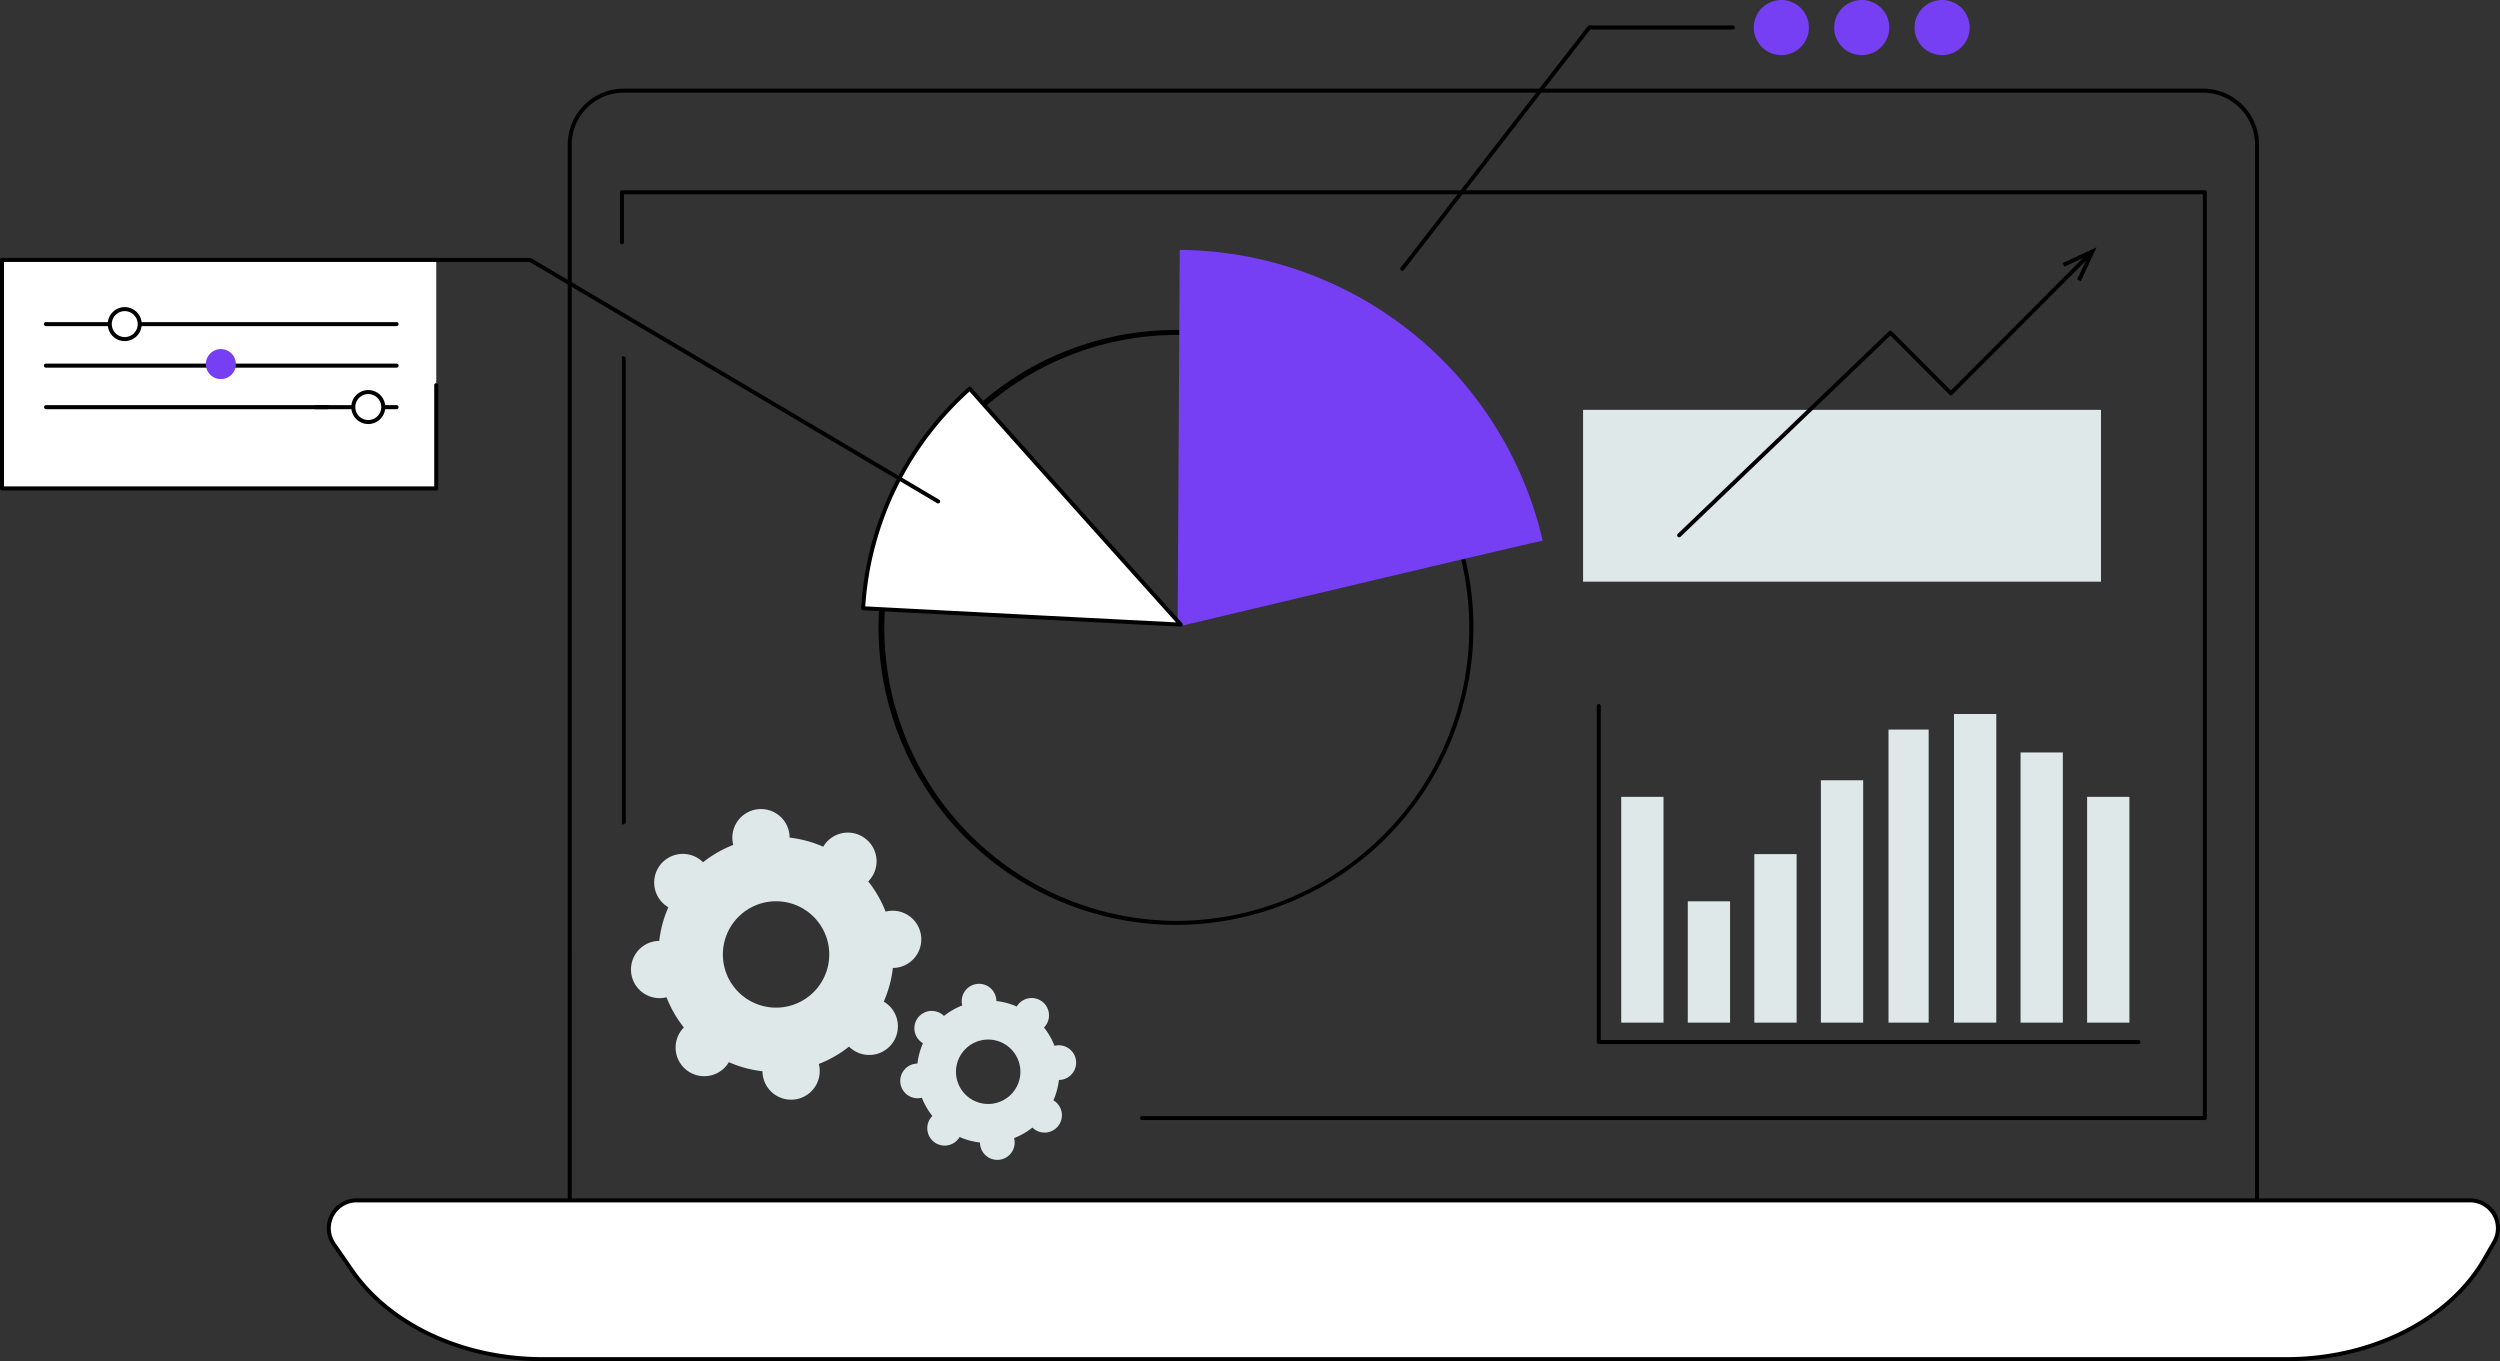 <svg id="Group_360" data-name="Group 360" xmlns="http://www.w3.org/2000/svg" xmlns:xlink="http://www.w3.org/1999/xlink" width="597.8" height="325.481" viewBox="0 0 597.8 325.481">
  <rect x="0" y="0" width="597.8" height="325.481" fill="#333333" stroke="none"/>
  <defs>
    <clipPath id="clip-path">
      <rect id="Rectangle_670" data-name="Rectangle 670" width="597.8" height="325.481" fill="none"/>
    </clipPath>
  </defs>
  <g id="Group_360-2" data-name="Group 360" clip-path="url(#clip-path)">
    <path id="Path_1686" data-name="Path 1686" d="M686.947,315.12H283.487a.48.48,0,0,1-.48-.48V57.584a13.412,13.412,0,0,1,13.4-13.4H674.03a13.412,13.412,0,0,1,13.4,13.4V314.64a.48.48,0,0,1-.48.48m-402.98-.959h402.5V57.584A12.451,12.451,0,0,0,674.03,45.147H296.4a12.451,12.451,0,0,0-12.437,12.437Z" transform="translate(-147.25 -22.991)"/>
    <path id="Path_1687" data-name="Path 1687" d="M688,317.177H433.847a.48.48,0,0,1,0-.959H687.523V95.8H309.983v11.485a.48.48,0,0,1-.959,0V95.323a.48.48,0,0,1,.48-.48H688a.48.48,0,0,1,.48.48V316.7a.48.48,0,0,1-.48.48" transform="translate(-160.787 -49.347)"/>
    <path id="Path_1688" data-name="Path 1688" d="M310,177.533c.511,0,.925.215.925.48V289.057c0,.265-.414.48-.925.48" transform="translate(-161.297 -92.372)"/>
    <path id="Path_1689" data-name="Path 1689" d="M370.526,410.4a6.81,6.81,0,0,0-10.067,1.935,27.931,27.931,0,0,0-8.045-2.176,6.847,6.847,0,1,0-13.473,1.743,27.951,27.951,0,0,0-7.228,4.151,6.95,6.95,0,0,0-.624-.551,6.849,6.849,0,1,0-7.673,11.311,27.941,27.941,0,0,0-2.178,8.046,6.964,6.964,0,0,0-.831.052,6.848,6.848,0,0,0,1.753,13.583,6.986,6.986,0,0,0,.816-.162,27.943,27.943,0,0,0,4.149,7.228,6.844,6.844,0,1,0,10.292,8.986,6.961,6.961,0,0,0,.464-.692,27.939,27.939,0,0,0,8.045,2.175,6.845,6.845,0,1,0,13.633-.926,6.994,6.994,0,0,0-.161-.817,27.962,27.962,0,0,0,7.228-4.151,6.849,6.849,0,1,0,8.3-10.759,27.949,27.949,0,0,0,2.178-8.046,6.845,6.845,0,1,0-.921-13.634,6.772,6.772,0,0,0-.817.162,27.923,27.923,0,0,0-4.149-7.228,6.812,6.812,0,0,0-.688-10.229m-13.59,17.622a12.719,12.719,0,1,1-17.835,2.307,12.717,12.717,0,0,1,17.835-2.307" transform="translate(-163.602 -209.869)" fill="#dee8e9"/>
    <path id="Path_1690" data-name="Path 1690" d="M482.7,494.672a4.146,4.146,0,0,0-5.815.752,4.2,4.2,0,0,0-.281.419,16.921,16.921,0,0,0-4.871-1.317,4.145,4.145,0,1,0-8.256.561,4.253,4.253,0,0,0,.1.495A16.945,16.945,0,0,0,459.2,498.1a4.281,4.281,0,0,0-.378-.334,4.147,4.147,0,1,0-4.646,6.849,16.928,16.928,0,0,0-1.319,4.872,4.145,4.145,0,1,0,.558,8.257,4.276,4.276,0,0,0,.5-.1,16.915,16.915,0,0,0,2.512,4.377,4.146,4.146,0,1,0,6.513,5.022,16.909,16.909,0,0,0,4.872,1.317,4.063,4.063,0,0,0,.031.5,4.147,4.147,0,1,0,8.126-1.558,16.926,16.926,0,0,0,4.377-2.514,4.146,4.146,0,1,0,5.443-6.235,4.2,4.2,0,0,0-.419-.281,16.936,16.936,0,0,0,1.319-4.872,4.237,4.237,0,0,0,.5-.031,4.146,4.146,0,1,0-1.061-8.225,4.191,4.191,0,0,0-.495.1,16.909,16.909,0,0,0-2.512-4.377,4.082,4.082,0,0,0,.334-.378,4.146,4.146,0,0,0-.75-5.816m-8.229,10.671a7.7,7.7,0,1,1-10.8,1.4,7.7,7.7,0,0,1,10.8-1.4" transform="translate(-233.479 -255.162)" fill="#dee8e9"/>
    <path id="Path_1691" data-name="Path 1691" d="M631.98,636.337H215.1c-19.077,0-36.615-8.154-45.665-21.231l-4.355-6.293a6.658,6.658,0,0,1,5.49-10.443h505.34a6.659,6.659,0,0,1,5.783,9.98l-2.388,4.142c-8.368,14.51-26.893,23.846-47.321,23.846" transform="translate(-85.27 -311.336)" fill="#fff"/>
    <path id="Path_1692" data-name="Path 1692" d="M631.452,636.3H214.569c-19.259,0-36.908-8.214-46.059-21.437l-4.355-6.293a7.138,7.138,0,0,1,5.884-11.2H675.378a7.138,7.138,0,0,1,6.2,10.7l-2.388,4.141c-8.438,14.631-27.176,24.085-47.736,24.085M170.039,598.329a6.179,6.179,0,0,0-5.1,9.69l4.355,6.293c8.975,12.968,26.321,21.024,45.271,21.024H631.452c20.224,0,38.635-9.265,46.9-23.605l2.388-4.141a6.179,6.179,0,0,0-5.367-9.261Z" transform="translate(-84.742 -310.816)"/>
    <path id="Path_1693" data-name="Path 1693" d="M509.5,306.976h-.405a71.127,71.127,0,1,1,.405,0m-.02-141.069a70.055,70.055,0,0,0-.38,140.108h.4a70.055,70.055,0,0,0,.386-140.108h-.405" transform="translate(-228.098 -85.824)"/>
    <path id="Path_1694" data-name="Path 1694" d="M674.324,194.088a89.848,89.848,0,0,0-86.789-69.523l-.505,90.108s72.742-17.316,87.295-20.586" transform="translate(-305.435 -64.812)" fill="#773ff4"/>
    <path id="Path_1695" data-name="Path 1695" d="M455.759,193.727a75.891,75.891,0,0,0-25.488,52.518c18.618.981,75.954,3.915,75.954,3.915s-42.174-46.96-50.466-56.433" transform="translate(-223.873 -100.797)" fill="#fff"/>
    <path id="Path_1696" data-name="Path 1696" d="M505.7,250.119h-.025c-.573-.029-57.548-2.944-75.954-3.915a.48.48,0,0,1-.454-.506,76.769,76.769,0,0,1,25.65-52.851.479.479,0,0,1,.678.044c8.2,9.363,50.04,55.959,50.461,56.429a.479.479,0,0,1-.356.8m-75.446-4.848c17.387.915,66.182,3.414,74.317,3.83-5.7-6.345-41.154-45.845-49.38-55.216a75.823,75.823,0,0,0-24.937,51.386" transform="translate(-223.352 -100.277)"/>
    <path id="Path_1697" data-name="Path 1697" d="M336.952,187.273a.474.474,0,0,1-.244-.067l-97.437-57.686H216.944a.48.48,0,0,1,0-.959H239.4a.471.471,0,0,1,.244.067L337.2,186.38a.48.48,0,0,1-.245.892" transform="translate(-112.628 -66.891)"/>
    <rect id="Rectangle_660" data-name="Rectangle 660" width="103.836" height="54.646" transform="translate(0.48 62.149)" fill="#fff"/>
    <path id="Path_1698" data-name="Path 1698" d="M104.316,184.165H.48a.48.48,0,0,1-.48-.48V129.04a.479.479,0,0,1,.48-.48H104.316a.48.48,0,1,1,0,.959H.959v53.686H103.836V158.968a.48.48,0,0,1,.959,0v24.717a.48.48,0,0,1-.48.48" transform="translate(0 -66.891)"/>
    <path id="Path_1699" data-name="Path 1699" d="M106.218,161.522H22.4a.48.48,0,1,1,0-.959h83.817a.48.48,0,1,1,0,.959" transform="translate(-11.406 -83.542)"/>
    <path id="Path_1700" data-name="Path 1700" d="M106.218,182.223H22.4a.48.48,0,1,1,0-.959h83.817a.48.48,0,1,1,0,.959" transform="translate(-11.406 -94.313)"/>
    <path id="Path_1701" data-name="Path 1701" d="M176,202.923H156.526a.48.48,0,0,1,0-.959H176a.48.48,0,1,1,0,.959" transform="translate(-81.192 -105.083)"/>
    <path id="Path_1702" data-name="Path 1702" d="M89.811,202.923H22.4a.48.48,0,0,1,0-.959h67.41a.48.48,0,0,1,0,.959" transform="translate(-11.406 -105.083)"/>
    <path id="Path_1703" data-name="Path 1703" d="M61.866,157.678A3.587,3.587,0,1,1,58.28,154.1a3.585,3.585,0,0,1,3.587,3.582" transform="translate(-28.457 -80.177)" fill="#fff"/>
    <path id="Path_1704" data-name="Path 1704" d="M57.759,161.22a4.062,4.062,0,1,1,4.066-4.062,4.069,4.069,0,0,1-4.066,4.062m0-7.165a3.1,3.1,0,1,0,3.107,3.1,3.108,3.108,0,0,0-3.107-3.1" transform="translate(-27.937 -79.657)"/>
    <path id="Path_1705" data-name="Path 1705" d="M109.8,177.6a3.587,3.587,0,1,1-3.587-3.582A3.585,3.585,0,0,1,109.8,177.6" transform="translate(-53.4 -90.542)" fill="#773ff4"/>
    <path id="Path_1706" data-name="Path 1706" d="M183.268,199.026a3.587,3.587,0,1,1-3.587-3.582,3.585,3.585,0,0,1,3.587,3.582" transform="translate(-91.623 -101.691)" fill="#fff"/>
    <path id="Path_1707" data-name="Path 1707" d="M179.161,202.569a4.062,4.062,0,1,1,4.066-4.062,4.069,4.069,0,0,1-4.066,4.062m0-7.164a3.1,3.1,0,1,0,3.107,3.1,3.108,3.108,0,0,0-3.107-3.1" transform="translate(-91.103 -101.171)"/>
    <path id="Path_1708" data-name="Path 1708" d="M954.382,6.579A6.587,6.587,0,1,0,960.969,0a6.583,6.583,0,0,0-6.587,6.579" transform="translate(-496.571)" fill="#773ff4"/>
    <path id="Path_1709" data-name="Path 1709" d="M914.309,6.579A6.587,6.587,0,1,0,920.9,0a6.583,6.583,0,0,0-6.587,6.579" transform="translate(-475.721)" fill="#773ff4"/>
    <path id="Path_1710" data-name="Path 1710" d="M874.237,6.579A6.587,6.587,0,1,0,880.824,0a6.583,6.583,0,0,0-6.587,6.579" transform="translate(-454.871)" fill="#773ff4"/>
    <path id="Path_1711" data-name="Path 1711" d="M698.5,71.371a.48.48,0,0,1-.379-.774l44.714-57.7a.481.481,0,0,1,.38-.186h34.37a.48.48,0,0,1,0,.959H743.447l-44.57,57.51a.479.479,0,0,1-.379.186" transform="translate(-363.183 -6.616)"/>
    <rect id="Rectangle_661" data-name="Rectangle 661" width="123.84" height="41.083" transform="translate(378.547 98.004)" fill="#dee8e9"/>
    <path id="Path_1712" data-name="Path 1712" d="M836.512,194.177a.48.48,0,0,1-.332-.826L886.69,144.9a.48.48,0,0,1,.672.007l14.126,14.155,32.578-32.644a.48.48,0,0,1,.679.678l-32.918,32.985a.5.5,0,0,1-.679,0l-14.133-14.162-50.171,48.127a.477.477,0,0,1-.332.133" transform="translate(-434.993 -65.702)"/>
    <path id="Path_1713" data-name="Path 1713" d="M1032.574,131.363l-.87-.405,2.65-5.7-5.693,2.661-.406-.869,8.08-3.778Z" transform="translate(-535.008 -64.141)"/>
    <path id="Path_1714" data-name="Path 1714" d="M925.5,432.261H796.45a.48.48,0,0,1-.48-.48V351.437a.48.48,0,1,1,.959,0V431.3H925.5a.48.48,0,0,1,0,.959" transform="translate(-414.148 -182.605)"/>
    <rect id="Rectangle_662" data-name="Rectangle 662" width="10.111" height="53.989" transform="translate(387.667 190.544)" fill="#dee8e9"/>
    <rect id="Rectangle_663" data-name="Rectangle 663" width="10.111" height="29.008" transform="translate(403.581 215.525)" fill="#dee8e9"/>
    <rect id="Rectangle_664" data-name="Rectangle 664" width="10.111" height="40.296" transform="translate(419.496 204.237)" fill="#dee8e9"/>
    <rect id="Rectangle_665" data-name="Rectangle 665" width="10.111" height="57.954" transform="translate(435.411 186.579)" fill="#dee8e9"/>
    <rect id="Rectangle_666" data-name="Rectangle 666" width="9.601" height="70.078" transform="translate(451.581 174.455)" fill="#dee8e9"/>
    <rect id="Rectangle_667" data-name="Rectangle 667" width="10.111" height="73.798" transform="translate(467.241 170.735)" fill="#dee8e9"/>
    <rect id="Rectangle_668" data-name="Rectangle 668" width="10.111" height="64.605" transform="translate(483.156 179.928)" fill="#dee8e9"/>
    <rect id="Rectangle_669" data-name="Rectangle 669" width="10.111" height="53.989" transform="translate(499.071 190.544)" fill="#dee8e9"/>
  </g>
</svg>
